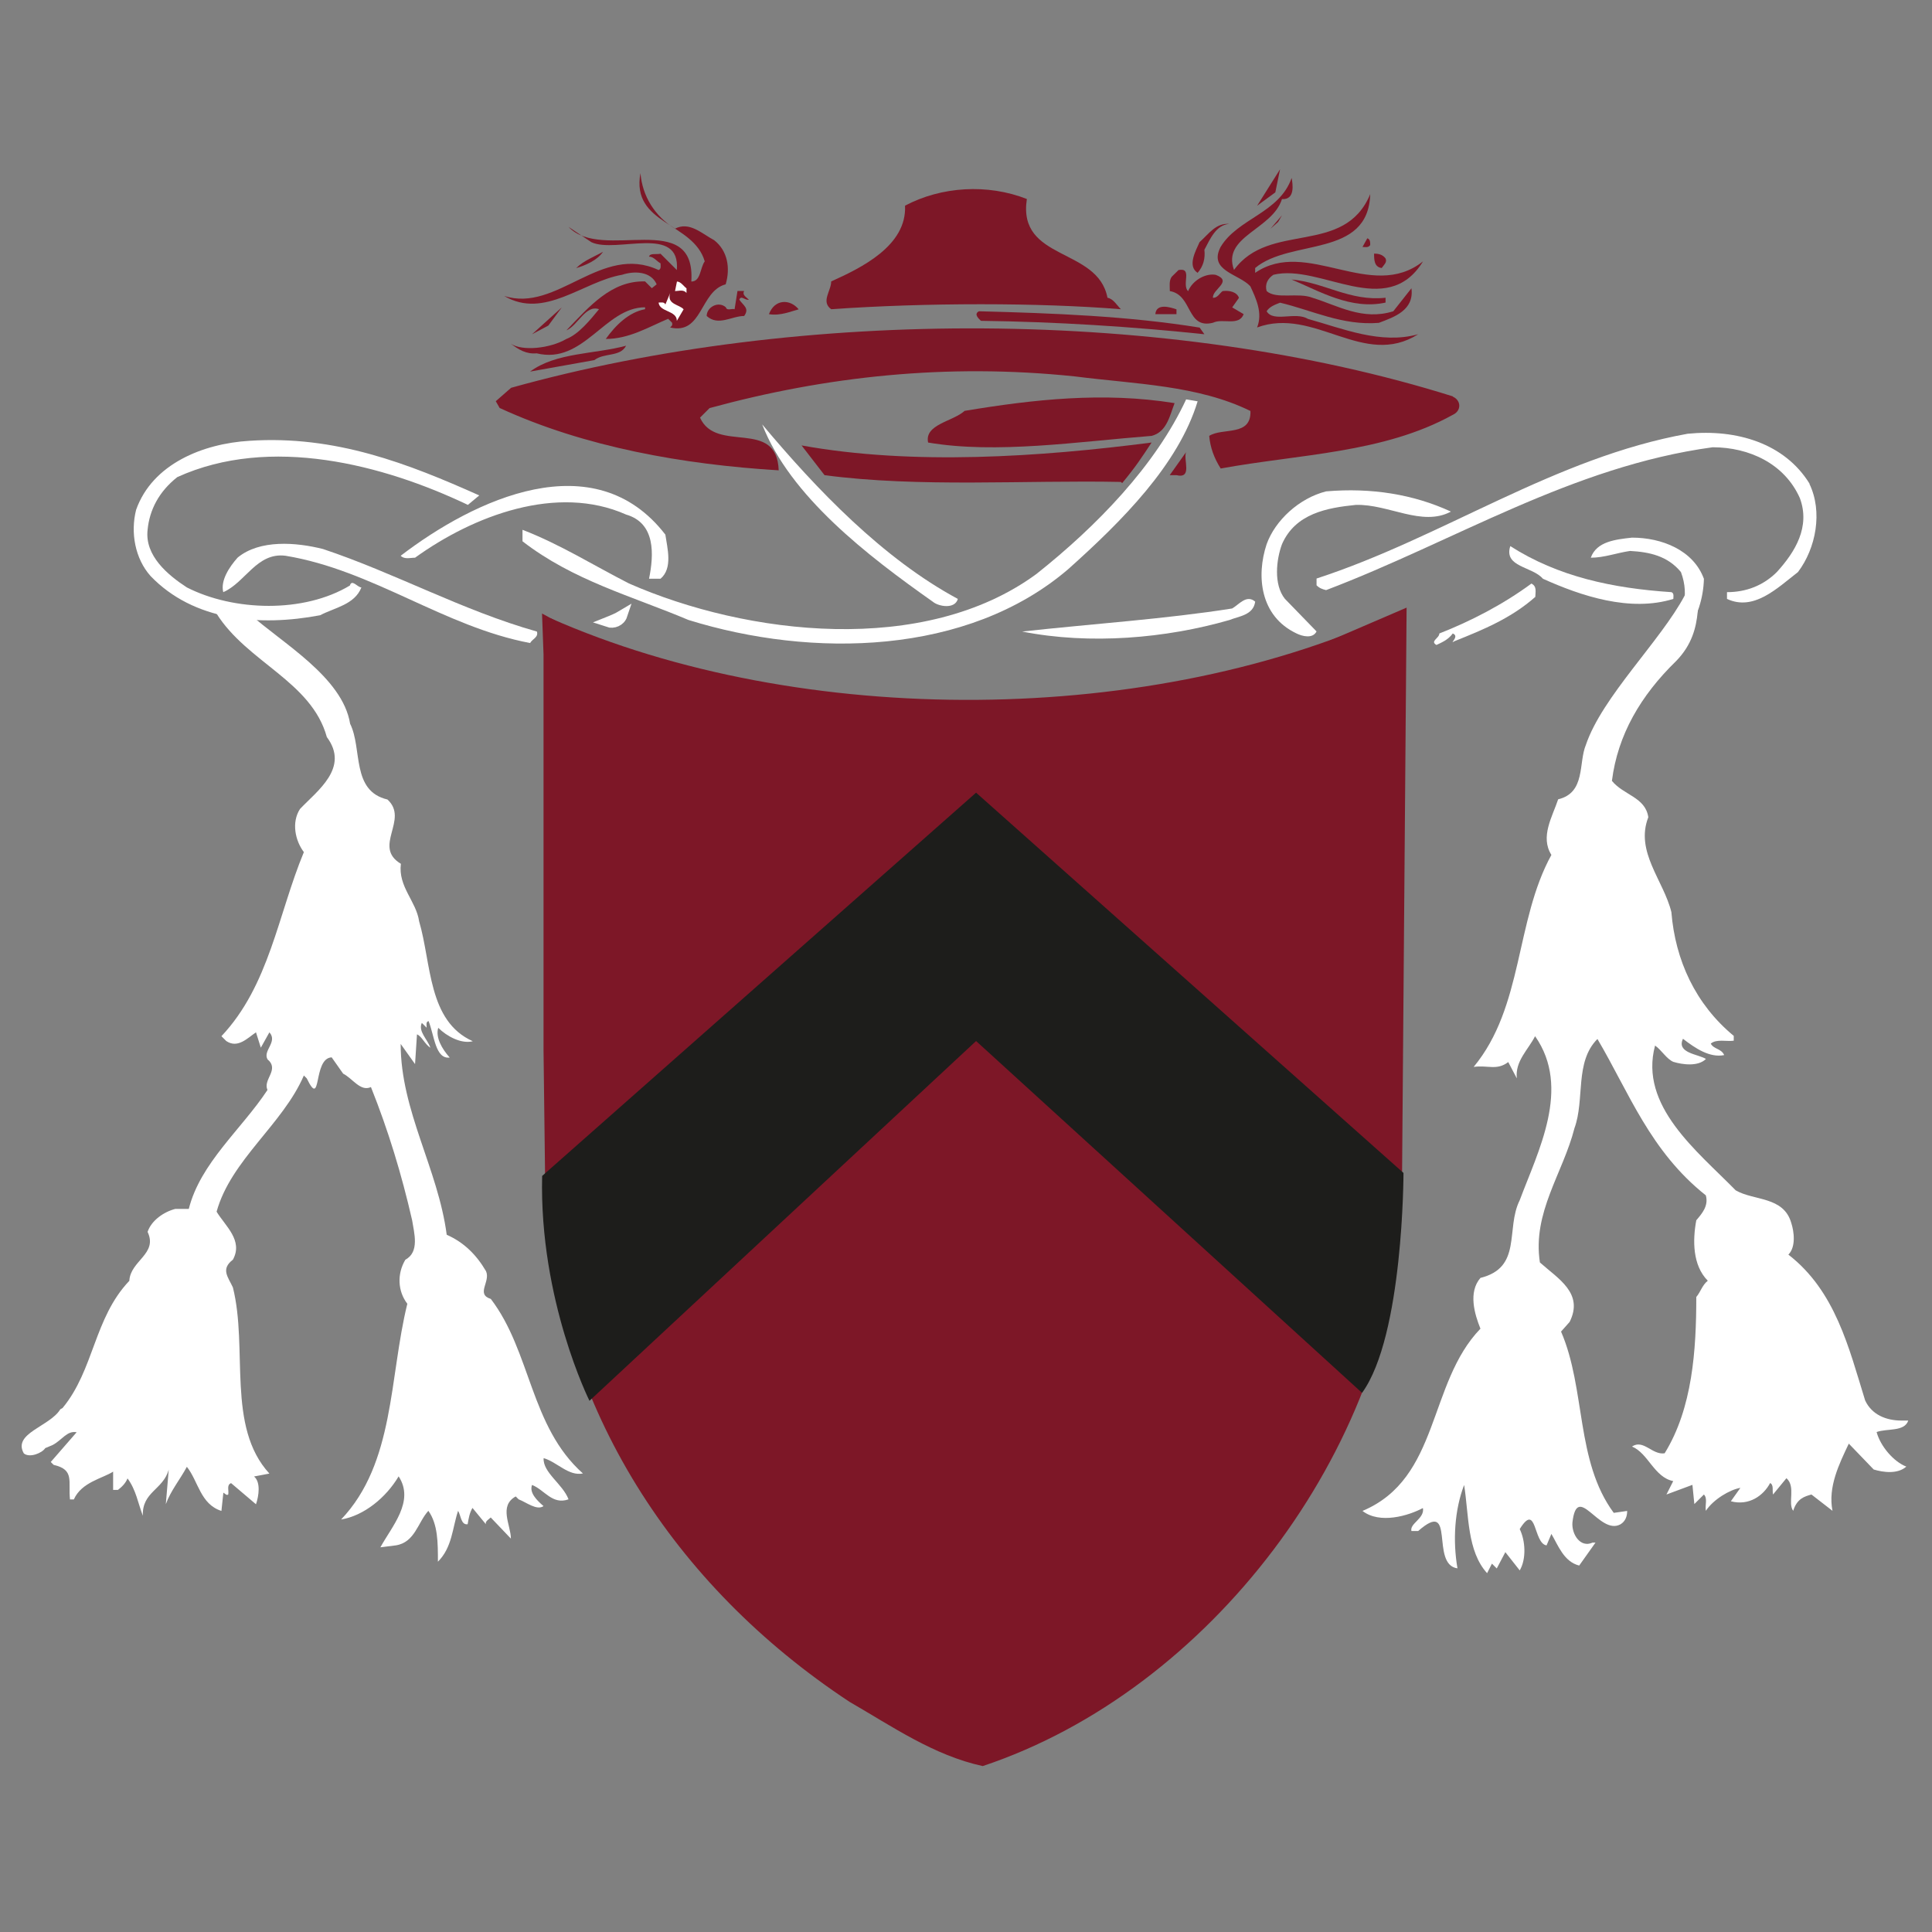 <?xml version="1.0" encoding="UTF-8"?><svg id="Livello_1" xmlns="http://www.w3.org/2000/svg" viewBox="0 0 180 180"><rect x="0" y="0" width="180" height="180" fill="#808080" stroke="none"/><defs><style>.cls-1,.cls-2,.cls-3{fill:#fff;}.cls-4{fill:#1d1d1b;}.cls-5{fill:#7d1727;}.cls-2{stroke:#fec700;stroke-width:.58px;}.cls-3{stroke:#fff;stroke-width:.96px;}</style></defs><path class="cls-1" d="m156.95,55.5c-2.23,4.2-7.67,9.41-9.19,13.88-.72,1.7,0,4.47-2.59,5.09-.53,1.61-1.7,3.48-.63,5.18-3.39,6.17-2.59,14.12-7.24,19.75,1.34-.18,2.15.36,3.22-.45l.8,1.52c-.18-1.61,1.07-2.68,1.7-3.93,3.39,4.83.27,10.72-1.43,15.28-1.34,2.68.27,6.26-3.66,7.24-1.16,1.34-.54,3.39,0,4.73-4.92,5.09-3.75,13.94-10.99,16.98,1.61,1.25,4.29.45,5.63-.27.18.98-1.25,1.43-1.07,2.14h.63c3.57-3.13,1.07,3.13,3.66,3.48-.45-2.59-.27-5.45.62-7.77.45,2.86.27,6.16,2.14,8.22l.45-.89.45.45.8-1.52,1.34,1.7c.63-1.07.53-2.77,0-3.85,1.61-2.59,1.25,1.34,2.5,1.52l.45-1.07c.63,1.07,1.16,2.59,2.59,2.95l1.52-2.14h-.27c-1.16.53-1.97-.81-1.88-1.88.45-3.84,2.5,1.25,4.47.18.45-.27.63-.72.63-1.25l-1.25.18c-3.57-4.83-2.59-11.53-4.91-16.89l.8-.9c1.34-2.68-1.07-4.02-2.77-5.54-.72-4.65,2.15-8.31,3.22-12.51.98-2.68,0-6.17,2.14-8.31,2.95,5,4.91,10.45,10.1,14.57.27.98-.36,1.7-.89,2.32-.35,1.88-.35,4.2,1.07,5.63-.54.45-.63.98-1.07,1.52,0,4.92-.35,10.36-2.95,14.56-1.16.18-1.97-1.34-3.04-.63,1.52.63,2.06,2.86,3.84,3.22l-.63,1.25,2.42-.9.18,1.79.89-.89c.36.36.09.98.18,1.52.71-1.07,2.23-1.97,3.22-2.14l-.89,1.25c1.7.45,3.04-.53,3.66-1.7.36.18.18.72.27,1.07l1.25-1.52c.9.8.09,2.32.63,3.04.36-1.16,1.07-1.34,1.7-1.52l1.96,1.52c-.44-2.23.63-4.38,1.52-6.26l2.32,2.41c.89.27,2.23.45,3.04-.27-1.16-.44-2.41-1.88-2.77-3.22.98-.36,2.59,0,2.95-1.07h-.63c-1.43,0-2.77-.54-3.39-1.88-1.52-4.91-2.77-10.19-7.15-13.58.72-.72.53-2.15.27-2.95-.72-2.5-3.48-2.05-5.18-3.04-3.58-3.66-9.02-7.86-7.51-13.49.63.45,1.07,1.25,1.7,1.52.89.27,2.32.45,3.04-.27-.71-.45-2.77-.54-2.14-1.88,1.16.9,2.5,1.79,3.84,1.52-.27-.62-.98-.54-1.25-1.07.54-.45,1.43-.18,2.14-.27v-.45c-3.57-2.95-5.45-7.06-5.81-11.53-.72-2.95-3.4-5.63-2.15-8.84-.27-1.88-2.32-2.06-3.39-3.39.54-4.29,2.68-7.95,5.99-11.17,2.99-3.07,1.48-6.53,2.59-7.69l-1.8,1.58Z"/><path class="cls-1" d="m20.17,57.16c2.86,4.56,8.85,6.32,10.28,11.51,2.14,2.86-.89,5-2.5,6.7-.81,1.25-.45,2.95.36,4.02-2.41,5.81-3.22,12.42-7.68,17.15l.45.45c1.07.72,1.97-.27,2.77-.81l.45,1.43.8-1.43c.8.89-.63,1.7-.18,2.51,1.16.98-.45,1.87,0,2.86-2.41,3.66-6.25,6.79-7.33,11.08h-1.25c-1.07.27-2.23,1.07-2.59,2.14.98,2.06-1.61,2.68-1.7,4.56-3.31,3.48-3.27,8.28-6.22,11.85l-.21.12c-.98,1.61-4.47,2.23-3.4,4.11.54.45,1.72-.04,1.99-.49l.67-.28c.89-.45,1.36-1.38,2.26-1.2l-2.41,2.77.27.27c1.97.45,1.34,1.52,1.52,3.22h.36c.71-1.61,2.68-1.96,3.66-2.59v1.7h.45c.36-.27.72-.63.89-1.07.8,1.07.98,2.32,1.43,3.48-.09-2.23,1.88-2.41,2.41-4.29l-.27,3.21c.45-1.25,1.34-2.32,1.96-3.48,1.07,1.34,1.25,3.48,3.22,4.11l.18-1.7c.18.09.27.27.45.18.09-.36-.18-.9.27-1.07l2.32,1.97c.27-.8.45-2.06-.18-2.59l1.43-.27c-4.02-4.38-1.97-11.62-3.4-17.34-.45-.98-1.16-1.7,0-2.59.98-1.79-.71-3.13-1.52-4.47,1.34-4.83,6.17-8.13,8.13-12.69l.27.27c1.43,2.95.54-1.87,2.32-1.96l1.07,1.52c.89.45,1.61,1.7,2.59,1.25,1.61,4.02,2.86,8.13,3.84,12.42.18,1.16.71,2.95-.63,3.66-.8,1.34-.71,2.95.18,4.11-1.7,6.88-1.16,14.83-6.17,20.1,2.15-.36,4.2-2.06,5.36-4.02,1.52,2.32-.63,4.65-1.7,6.61l1.43-.18c1.79-.27,2.06-2.15,3.04-3.22.89,1.25.89,2.95.89,4.74,1.34-1.34,1.34-3.13,1.88-4.74.27.45.27,1.34.89,1.25.09-.54.18-1.07.45-1.52l1.25,1.52c-.09-.27.27-.45.45-.63l1.88,1.97c0-1.25-1.16-3.04.45-3.93l.27.27c.71.27,1.7,1.07,2.32.63-.63-.54-1.34-1.25-1.07-1.97,1.16.45,1.88,1.88,3.4,1.34-.54-1.43-2.41-2.5-2.32-3.84,1.25.36,2.32,1.7,3.66,1.43-4.92-4.38-4.83-11.35-8.58-16.26-1.43-.45,0-1.61-.45-2.59-.89-1.52-2.05-2.68-3.66-3.39-.81-6.16-4.29-11.53-4.29-17.78.45.62.89,1.25,1.34,1.88l.18-2.77c.45.18.71.89,1.25,1.25-.27-.8-1.16-1.52-.8-2.32l.45.45c0-.27-.09-.54.18-.62.54,1.34.63,3.57,1.97,3.4-.72-.8-1.34-1.88-1.07-2.77.81.8,2.15,1.52,3.22,1.25-4.2-1.88-3.84-7.24-5-11.17-.27-1.88-1.97-3.22-1.7-5.36-2.68-1.61.8-4.11-1.25-5.99-3.4-.8-2.32-4.73-3.48-7.06-.71-4.38-6.44-7.58-9.39-10.26"/><polygon class="cls-5" points="117.12 19.17 119.26 15.77 118.82 17.92 117.12 19.17"/><path class="cls-5" d="m62.88,21.31c1.34-.71,2.5.45,3.66,1.07,1.25.98,1.52,2.59,1.07,4.11-2.41.63-2.14,4.74-5.18,4.02.09-.09.27-.18.18-.45l-.36-.36c-1.88.8-3.66,1.88-5.81,1.88.89-1.25,2.14-2.5,3.66-2.77v-.18c-3.75,0-5.72,5.36-10.1,4.29-.98.09-1.7-.36-2.41-.9,1.07.72,3.66.45,5.18-.44,1.16-.45,2.23-1.79,3.04-2.77-1.25-.45-1.97,1.52-3.04,1.97,2.14-2.23,4.2-4.65,7.33-4.56l.63.63.45-.36c-.54-1.25-2.14-1.25-3.22-.89-3.66.63-7.24,4.2-10.99,1.97,4.92,1.61,9.03-4.92,14.39-2.41.27-.09.18-.45.18-.63-.36-.18-.62-.62-1.07-.62.09-.36.71-.18,1.07-.27l1.52,1.52c.36-4.29-5.63-1.52-7.95-2.59l-2.14-1.43c3.13,3.31,11.88-1.79,11.44,5.09.89,0,.8-1.25,1.25-1.88-1.07-3.67-6.88-3.4-5.99-8.22.18,2.15,1.34,4.02,3.22,5.18Z"/><path class="cls-5" d="m119.44,18.54c-.89,2.86-5.63,3.48-4.47,6.61,3.31-4.56,10.27-1.25,12.69-7.06-.18,5.99-7.42,4.11-10.72,6.88v.45c4.82-3.31,10.81,2.77,15.64-1.07-3.4,5.54-9.56.18-13.94,1.25-.54.36-.81.89-.63,1.52.9.8,2.95.09,4.29.63,2.32.71,4.65,2.15,7.51,1.25l1.69-2.14c.27,2.05-1.61,2.68-3.04,3.22-3.4.27-6.17-1.16-9.2-1.88-.45.18-.98.36-1.25.8.63,1.07,2.68,0,3.84.71,3.22.89,6.79,2.41,10.28,1.43-5.09,3.22-9.65-2.59-15.01-.63.54-1.34-.09-2.68-.63-3.84-1.07-1.16-3.93-1.43-2.77-3.66,1.61-2.68,5.45-3.13,6.62-6.43.09.53.36,2.05-.9,1.97Z"/><path class="cls-5" d="m95.67,18.54c-.89,5.81,6.61,4.47,7.51,9.2.54.09.89.71,1.25,1.07-7.6-.62-18.23-.62-26.99,0-.98-.71,0-1.7,0-2.59,2.77-1.25,7.06-3.31,6.88-7.06,3.39-1.79,7.68-2.06,11.35-.62Z"/><polygon class="cls-5" points="118.37 21.31 119.44 20.06 119.08 20.68 118.37 21.31"/><path class="cls-5" d="m114.53,20.86c-1.25.09-1.79,1.43-2.32,2.41.09.81-.09,1.52-.63,2.15-.98-.63-.18-2.05.18-2.86.89-.8,1.52-1.79,2.77-1.7Z"/><path class="cls-5" d="m127.66,22.83c-.18.27-.45.18-.72.18l.45-.81c.27.09.27.36.27.63Z"/><path class="cls-5" d="m56.18,23.46c-.54.8-1.61,1.25-2.5,1.52.71-.71,1.7-1.07,2.5-1.52Z"/><path class="cls-5" d="m129.09,24.08c.17.36-.18.62-.36.89-.71-.09-.71-.8-.71-1.34.44,0,.8.09,1.07.45Z"/><path class="cls-5" d="m129.09,27.74v.45c-3.22.71-6.17-1.07-8.76-2.15,3.04.27,5.45,2.06,8.76,1.7Z"/><path class="cls-1" d="m63.96,26.85v.45c-.27-.36-.72-.18-1.07-.18l.18-.89c.36,0,.63.45.89.63Z"/><path class="cls-5" d="m69.32,27.12c-.18.36.18.54.45.8-.36.09-.72-.45-.89,0,.36.54.98.8.45,1.52-1.16,0-2.41.98-3.49,0,0-.81,1.07-1.43,1.79-.81.09.36.54.09.81.18l.27-1.7h.63Z"/><path class="cls-1" d="m63.69,28.82l-.63,1.07c0-.98-1.61-.8-1.7-1.7.18,0,.54-.09.63.18l.45-1.07c-.36,1.07.89,1.07,1.25,1.52Z"/><path class="cls-5" d="m74.41,28.82c-.71.18-1.7.63-2.77.45.54-1.43,1.97-1.43,2.77-.45Z"/><polygon class="cls-5" points="49.57 31.14 52.34 28.64 51.09 30.33 49.57 31.14"/><path class="cls-5" d="m109.61,28.82v.45h-1.97c.09-1.07,1.43-.63,1.97-.45Z"/><path class="cls-5" d="m111.76,30.51l.45.63c-6.79-.71-13.76-1.16-20.82-1.25-.18-.18-.71-.63-.18-.89,6.97.18,13.94.45,20.55,1.52Z"/><path class="cls-5" d="m135.35,36.95c.81.36.81,1.34,0,1.7-6.43,3.57-14.3,3.66-21.62,5-.62-.98-.98-1.97-1.07-3.04,1.25-.8,3.93.09,3.84-2.32-4.91-2.41-10.72-2.5-16.35-3.22-11.97-1.25-23.23,0-34.04,2.95l-.89.89c1.52,3.39,7.15,0,7.33,4.91-8.85-.54-18.05-2.15-26-5.81l-.36-.63,1.43-1.25c26.89-7.51,61.29-7.51,87.74.8Z"/><path class="cls-5" d="m58.33,32.21c-.54,1.07-2.05.63-2.95,1.34l-5.99,1.07c2.41-1.79,5.99-1.61,8.94-2.41Z"/><path class="cls-5" d="m109.43,37.57c-.45,1.16-.72,2.68-2.14,3.04-6.88.54-14.47,1.7-20.82.62-.36-1.7,2.32-1.96,3.4-2.95,6.43-1.07,12.96-1.79,19.57-.72Z"/><path class="cls-1" d="m111.58,37.39c-1.79,5.9-7.06,11.17-12.06,15.64-9.38,8.04-23.86,8.31-35.38,4.73-5.27-2.23-10.72-3.66-15.46-7.33v-1.07c3.48,1.34,6.61,3.31,9.92,5,10.99,4.83,27.52,6.79,37.97-.89,5.63-4.47,11.08-10.1,13.94-16.26l1.07.18Z"/><path class="cls-1" d="m89.24,55.8c-.27.98-1.79.71-2.32.27-6.08-4.29-13.31-9.83-15.91-16.53,5.09,6.08,11.26,12.51,18.23,16.26Z"/><path class="cls-1" d="m168.58,45.08c1.25,2.59.62,5.99-1.07,8.22-1.96,1.52-4.11,3.66-6.61,2.5v-.63c1.79,0,3.39-.62,4.65-1.88,1.7-1.87,3.13-4.2,2.14-6.88-1.43-3.22-4.73-4.74-8.13-4.74-13.14,1.79-24.03,8.76-36.01,13.31-.36-.09-.62-.18-.89-.45v-.63c11.79-3.84,22.16-11.26,34.58-13.49,4.56-.45,9.03.89,11.35,4.65Z"/><path class="cls-1" d="m44.66,46.15l-1.07.89c-7.86-3.75-18.41-6.52-27.07-2.59-1.7,1.34-2.59,3.04-2.77,4.92-.27,2.41,1.88,4.2,3.66,5.36,4.38,2.23,10.9,2.41,15.19-.18.18-.63.72.18,1.07.18-.63,1.61-2.5,1.88-3.84,2.59-5.63,1.07-11.79.54-15.81-3.66-1.43-1.61-1.88-4.02-1.34-6.16,1.52-4.29,6.25-6.17,10.54-6.43,8.04-.54,14.83,2.14,21.44,5.09Z"/><path class="cls-5" d="m104.43,44.9c-8.94-.18-18.77.54-27.61-.63l-2.14-2.77c10.36,1.88,22.25,1.07,32.61-.27-.9,1.37-1.48,2.26-2.74,3.78l-.12-.11Z"/><path class="cls-5" d="m109.61,44.27h-.63l1.52-2.14c-.27.71.63,2.5-.9,2.14Z"/><path class="cls-1" d="m61.99,49.81c.18,1.25.71,3.13-.45,4.11h-1.07c.45-2.23.63-5.18-2.14-5.98-6.43-2.86-14.21.09-19.66,4.02-.45,0-.98.18-1.34-.18,6.88-5.27,18.05-10.54,24.66-1.97Z"/><path class="cls-1" d="m135.17,47.67c-2.68,1.43-5.81-.72-8.85-.63-2.68.27-5.63.8-6.88,3.66-.53,1.43-.8,3.75.27,5.09l2.95,3.04c-.36.71-1.34.45-1.88.18-3.39-1.61-3.75-5.36-2.77-8.31.8-2.23,3.04-4.29,5.54-4.92,4.2-.36,8.13.27,11.62,1.88Z"/><path class="cls-1" d="m158.75,53.92c-.18,7.51-9.29,11.26-9.92,18.68l-.44.36c-1.34-3.31,1.34-5.99,2.86-8.76,2.41-3.39,7.06-6.34,5.36-10.9-1.25-1.52-2.95-1.87-4.74-1.97-1.25.18-2.41.63-3.66.63.54-1.52,2.32-1.7,3.84-1.87,2.77,0,5.72,1.16,6.7,3.84Z"/><path class="cls-1" d="m50.02,58.84c.18.53-.45.71-.63,1.07-8.04-1.52-14.65-6.79-22.78-8.13-2.68-.35-3.75,2.5-5.81,3.39-.27-1.07.54-2.32,1.34-3.22,2.06-1.7,5.45-1.43,7.95-.8,6.7,2.23,12.96,5.72,19.93,7.69Z"/><path class="cls-1" d="m155.72,55.17c.27.09.18.45.18.63-4.02,1.25-8.58-.27-12.15-1.88-.99-1.16-3.67-1.07-3.04-3.04,4.47,2.86,9.56,3.93,15.01,4.29Z"/><path class="cls-1" d="m143.03,55.62c-2.23,1.97-4.82,3.04-7.5,4.11-.63.36.53-.44-.18-.71-.45.63-1.16.89-1.52,1.07-.63-.36.27-.62.27-1.07,2.95-1.16,5.9-2.68,8.58-4.65.54.27.36.8.36,1.25Z"/><path class="cls-1" d="m116.94,56.07c-.18,1.25-1.52,1.34-2.41,1.7-5.9,1.7-12.96,2.32-19.3,1.07,6.52-.72,13.4-1.17,19.57-2.15.63-.36,1.34-1.34,2.15-.63Z"/><path class="cls-3" d="m57.97,57.32c-.18.54-.81.81-1.34.63.45-.18.89-.36,1.34-.63Z"/><path class="cls-1" d="m31.79,66.97c0,1.79,1.88,4.29,0,5.36-.53-4.65-3.57-9.11-7.77-11.35l-.18-.9c3.04,1.43,6.7,3.49,7.95,6.88Z"/><path class="cls-1" d="m32.59,73.67c.54,1.16.98,2.68.45,4.02l-.63-2.32c-.72.45-.45,1.79-.89,2.59l-.36-2.86c-1.34.62,0,3.22-2.15,3.04-.27-1.43-.63-3.58,1.07-4.29.27-.08.36.27.63.45l.62-.89.63.89.63-.63Z"/><path class="cls-1" d="m147.59,75.55c.54-.27,0-1.52,1.07-1.25-.09,1.34,1.79,1.25,1.25,2.77l-.8-.45-.89,1.7c-.98-.63.45-1.79-.63-2.5-.54.98-.63,2.77-2.14,2.77-.98-1.07,0-2.32,0-3.48.45-.36.89-.99,1.52-1.07.54.45-.18,1.25.63,1.52Z"/><polygon class="cls-1" points="35.01 75.99 34.11 74.3 35.01 75.55 35.01 75.99"/><path class="cls-1" d="m152.32,75.55c-.09.63.09,1.34-.27,1.7l-.8-2.5c.53-.18.89.45,1.07.8Z"/><polygon class="cls-1" points="36.08 76.89 35.63 75.1 36.08 75.55 36.08 76.89"/><polygon class="cls-1" points="34.38 80.1 34.11 79.39 34.38 79.39 34.38 80.1"/><path class="cls-1" d="m147.32,79.84c-.36.27-.09.72-.18,1.07.09.09.18.27.45.27.27-.54.18-1.17.81-1.52,1.07.45.36,2.06.89,2.95,1.25-.54-.72-3.93,1.25-1.88.18-.09.27-.27.45-.27-2.06,1.52-.27,3.57-.18,5.36.54,4.83-.27,9.29.63,13.94-2.5-2.68-1.52-7.96-.9-11.35l-.35-.45-1.34,1.97c.09-1.52.09-4.47-1.07-5.99l-.45.45c-.44,4.65,1.07,9.38-.36,13.67h-.27c-.89-3.93-.8-9.03-.18-12.87-1.43,1.52-.89,4.11-1.34,6.25.18,2.68.63,5.99.45,8.76-3.13-4.65-.45-11.26-.62-16.53-1.25,2.05-.99,5.18-1.97,7.5-.89,2.68-1.25,5.54-3.84,7.51h-1.07c4.47-5.27,3.49-12.78,6.7-18.58h.63c-.18.62-.71,1.34-.45,1.87.8-.71.98-3.13,2.32-2.14Z"/><polygon class="cls-1" points="153.39 80.91 152.68 79.66 153.39 80.46 153.39 80.91"/><path class="cls-1" d="m33.04,80.28c-.71,5.72-.98,11.62-2.59,16.98l-1.43,2.15c.98-4.74,2.68-9.56,1.7-14.83-1.25,2.95-1.07,6.43-2.14,9.47-.98-4.47,1.61-9.47,1.88-13.94h.45l.27,2.77c1.43-.54-.36-4.11,1.88-2.59Z"/><path class="cls-1" d="m36.52,81.18c-.54-.18-1.07-.9-.71-1.34.71.09.54.89.71,1.34Z"/><path class="cls-1" d="m27.23,97.62l-.62,1.34c-.98-5.18,1.79-11.53,1.7-17.6l.89-1.25c1.16,6.16-2.95,10.99-1.97,17.51Z"/><path class="cls-1" d="m147.77,82.25c.36,1.16-.45,1.7-1.25,1.88,0-.98,1.34-.71.8-1.88h.45Z"/><path class="cls-1" d="m154.2,82.6l1.07,3.48-1.07-3.48Z"/><path class="cls-1" d="m35.01,83.68c-.18,5.36,1.07,10.45,1.52,15.28-2.32-4.47-1.79-10.45-2.14-15.9l.62.63Z"/><path class="cls-1" d="m37.6,84.39l.8,4.47-.8-4.47Z"/><path class="cls-1" d="m33.49,99.76c-2.32-4.38-.18-9.56-.18-14.3.98,4.65-.18,9.65.18,14.3Z"/><path class="cls-1" d="m22.32,96.54l-.8-.18c2.5-2.68,3.22-6.17,4.91-9.2.18,3.75-1.52,6.97-4.11,9.38Z"/><path class="cls-1" d="m155.9,97.26c-1.34-2.32-.98-5.36-1.07-8.22l1.07,8.22Z"/><rect class="cls-1" x="39.3" y="90.38" width=".18" height=".8"/><path class="cls-1" d="m153.57,96.99c-.71-1.25-.45-3.57-.18-5.54l.18,5.54Z"/><path class="cls-1" d="m156.34,92.26l1.08,2.41-1.08-2.41Z"/><path class="cls-1" d="m158.31,94.04l1.07,1.43-1.07-1.43Z"/><path class="cls-5" d="m50.64,60.98v36.9l.18,14.56c1.43,18.68,11.79,35.2,28.32,46.11,4.02,2.32,7.86,5,12.42,5.99,21.18-7.06,38.06-29.49,39.04-51.64l.45-56.29-21.81,9.38-21.51,1.93-19.86-1.38-17.37-9.38.14,3.82Z"/><path class="cls-5" d="m130.61,56.87c-23.05,10.9-55.93,11.08-79.34.72l-.45,49.5.45,2.32,1.17,11.73,3.12,8.47c5.36,14.74,20.46,28.77,34.94,34.13,15.9-4.2,30.11-19.66,35.65-34.76l3.51-10.32.33-10.05c.54-17.16.72-35.11.63-51.73Z"/><polygon class="cls-1" points="152.32 98.33 152.32 97.62 152.68 98.33 152.32 98.33"/><rect class="cls-1" x="34.38" y="100.03" width=".18" height=".45"/><path class="cls-1" d="m20.17,110.3c-.71.89-.09,2.59-1.52,2.77,0-3.57,2.95-6.61,5.36-9.38.54,2.68-3.22,4.11-3.84,6.61Z"/><path class="cls-1" d="m160.63,110.75c-.36.45,0,1.61-1.07,1.52-1.07-2.95-5.27-5.18-5.81-8.22.27-.27.72.18,1.08.27,1.25,2.41,4.02,4.38,5.81,6.43Z"/><path class="cls-1" d="m142.23,116.74l-.63.45c-.98-4.56,2.23-7.86,2.95-12.06l.63-.81c.63,4.56-2.59,8.04-2.95,12.42Z"/><path class="cls-1" d="m40.1,115.22l-.8.45-1.7-7.33h.18c.36-.98-.62-2.23,0-3.39,1.16,3.31,2.68,6.61,2.32,10.27Z"/><path class="cls-1" d="m162.77,115.84l.9-.8c0,.53-.63,1.34-1.34,1.88-2.23-1.7-1.07,2.59-3.22,1.07-1.16-.89-.89-2.77-.63-4.02l.89-.89c.27.89-.89,2.14.44,2.41.09-1.34.36-2.77,1.43-3.48,1.16,1.07,1.34,2.5,1.52,3.84Z"/><path class="cls-1" d="m165.19,113.7h.18v1.07h-.18c0-.36-.09-.8-.45-1.07-.27,0-.36.18-.45.27l-.18-1.07c.36,0,.63.54,1.07.8Z"/><path class="cls-1" d="m17.85,115.04c-.62.53.36,2.05-.89,1.88.18-.36-.18-.54-.45-.81-.36,0-.63.54-1.07.81-1.34-.72-.63-1.52-.8-2.77,1.07-1.52,2.68-.63,3.22.89Z"/><path class="cls-1" d="m19.55,116.92h-1.07c-.63-.54.18-1.07.18-1.7.45.36,1.07.98.89,1.7Z"/><rect class="cls-1" x="166.44" y="115.04" width=".18" height=".45"/><path class="cls-1" d="m21.07,116.74l-.27.18v-1.07c.45,0,.18.63.27.89Z"/><path class="cls-1" d="m43.32,117.36c-.36.89.18,2.5-1.25,2.77-1.25.09-.8-1.34-1.52-1.87-.72.62-.18,3.13-1.88,1.87-1.25-.45-1.07-2.05-.45-2.77.72-.63.98-1.25,1.88-1.25,1.34.45,2.32-.09,3.22,1.25Z"/><rect class="cls-1" x="40.55" y="117.36" width=".27" height=".45"/><polygon class="cls-1" points="162.6 117.99 162.77 117.81 163.05 117.99 162.6 117.99"/><path class="cls-1" d="m142.67,118.88l-.44-.45c0,.98.71,2.95-.45,3.84-.98-.09-.63-1.25-1.25-1.43,0,1.25-.72,1.88-1.79,2.5-1.43-.27-.71-2.5-.62-3.57l1.34-1.34v1.34c.62-1.07,2.95-2.59,3.21-.89Z"/><path class="cls-1" d="m167.69,119.77v.63l-1.25-1.52c.45.18.98.36,1.25.89Z"/><path class="cls-1" d="m144.82,121.2c-.45-.27-.18-.8-.72-1.07-1.16,0-.27,1.61-.8,2.14l-.27-2.95c.98.27,1.79.8,1.79,1.87Z"/><path class="cls-1" d="m164.29,120.58l.18-1.07c0,.27.18.36.27.45l1.07-.45c.72,2.32,2.06,4.29,2.59,6.7-1.07-.54-1.61-1.61-1.97-2.59-.63,2.41.98,4.47.9,7.06v7.68c-1.52-5.27-1.43-11.25-2.59-16.71l-.63-.62c0,.98-.09,2.32-.44,3.4-.27-.27-.09-.89-.63-.81-.18,4.74,2.68,12.87-3.22,15.46,4.74-4.29,1.7-10.99,1.7-16.53-1.07,1.07.27,2.41-.45,3.66-1.25,4.11,1.25,9.74-3.84,11.53,2.95-4.38,2.32-10.55,2.95-15.64-1.88,4.74-.45,10.81-3.57,15.01-1.07.27-1.79-.36-2.41-1.07,2.5.36,1.7-2.41,2.59-3.66,2.23-2.95,1.16-7.95,1.7-10.9.09.44-.18,1.07.27,1.52.63-1.16.27-3.13,2.15-3.49l.8.89c.8-.36.8-1.7,1.7-.89.27.36.27,1.07.89,1.07Z"/><path class="cls-2" d="m12.94,119.95l-.45,1.07.45-1.07Z"/><path class="cls-1" d="m42.24,121.2c-.63,1.61,2.05,1.88,1.07,3.93l1.07,1.88c.54-1.25-.45-2.95-.36-4.47.09,2.41,1.25,4.56,1.88,6.88l.63,12.15c-2.23-5.36-.54-12.42-4.02-17.15-.36,5.18.54,10.36.8,15.45-1.61-2.41-2.05-6.16-2.14-9.65-.36-1.07.81-2.32-.18-2.95-1.97,5.72,1.97,10.64.45,16.26-1.61-4.38-1.43-9.47-1.7-14.38.89-1.16,0-2.86-.45-3.84-.89,2.77-.09,6.08-.63,8.4-.89-1.78.8-4.73-.71-5.36,0-1.07.54-2.68-.36-2.86,0-1.34-.27-3.13,1.07-3.84,0,.89-.18,1.97.18,2.77.63-.89,0-3.04,1.7-2.77.8.36,0,1.61.89,1.7.36-.62.09-1.96.81-2.15Z"/><path class="cls-1" d="m161.7,121.2c0,.27.09.54-.18.72v-.72h.18Z"/><rect class="cls-1" x="45.1" y="121.03" width=".18" height=".45"/><path class="cls-1" d="m169.84,121.65l1.52,3.04-1.52-3.04Z"/><path class="cls-1" d="m142.67,126.83c.72-.27.63-1.34.63-2.15.72,2.06.27,4.2.45,6.61-.18,2.77,0,6.16-2.14,8.4.63-3.48,1.61-8.04,0-11.62.27,5.45-3.58,11.35,0,16.08-.09.27.09.72-.27.9-3.48-3.22-1.43-7.6-1.7-11.62-1.7,3.39-1.34,8.13-1.07,11.79-.71-.27-1.16-1.61-1.25-2.59-1.07-5.9,1.7-10.72,3.22-15.81-.27-.27-.62-.71-.89-.27-.71,3.48-3.31,6.35-3.22,10.1-.71,1.97-1.7,4.02-3.66,5.18,2.32-2.86,2.14-7.68,4.56-10.99-.44-1.61.63-2.59,1.07-3.84-1.52-.36-1.97,1.79-2.59,2.77-.54,4.2-1.88,8.31-5.18,10.99h-1.7c5.36-4.2,4.73-11.71,9.47-16.53h.81c.09.62-.18,1.25.27,1.69,1.07-.44,0-2.05,1.25-2.32,1.07.81,1.7,1.88,1.96,3.22Z"/><polygon class="cls-1" points="37.95 125.13 37.78 124.42 37.95 124.42 37.95 125.13"/><polygon class="cls-1" points="48.94 129.16 48.05 126.83 48.94 128.53 48.94 129.16"/><polygon class="cls-1" points="146.07 129.16 145.62 126.83 146.07 128.53 146.07 129.16"/><path class="cls-1" d="m46.8,127.91l1.7,5.36-1.7-5.36Z"/><path class="cls-1" d="m171.35,131.57c-.54-.36-.54-2.41-.18-3.48,0,1.16.27,2.5.18,3.48Z"/><path class="cls-1" d="m36.08,137.11l.63-.62c-.45,1.34-1.16,2.86-2.59,3.66,1.34-3.21,2.68-7.33,3.04-11.44.09,3.04-1.07,5.81-1.07,8.4Z"/><rect class="cls-1" x="49.39" y="129.42" width=".18" height=".36"/><path class="cls-1" d="m175.2,136.22c-1.88-.54-1.61-2.68-1.88-4.29.18,1.61,1.25,2.86,1.88,4.29Z"/><path class="cls-1" d="m148.03,137.73c-.63-1.25-.98-2.86-1.07-4.47l1.07,4.47Z"/><path class="cls-1" d="m169.66,138.63c-.71-1.16.45-3.22.89-4.74.63,1.7-.27,3.31-.89,4.74Z"/><path class="cls-1" d="m164.12,138.36c-.44.54-.98.8-1.52.9.8-1.16.98-2.59,1.52-3.84.09,1.07.63,2.06,0,2.95Z"/><rect class="cls-1" x="145.44" y="135.59" width=".18" height=".44"/><path class="cls-1" d="m37.6,143.09h-.89c1.43-1.79,1.52-4.11,2.32-6.16-.09,2.14-.36,4.38-1.43,6.16Z"/><rect class="cls-1" x="145.44" y="137.73" width=".18" height=".62"/><path class="cls-1" d="m143.75,142.47c-.63-1.25-.81-2.68-.27-4.11.18,1.34.62,2.86.27,4.11Z"/><rect class="cls-1" x="133.65" y="140.14" width=".18" height=".36"/><polygon class="cls-1" points="134.9 143.99 134.72 143.09 134.9 143.72 134.9 143.99"/><path class="cls-1" d="m147.14,144.61v.18c-.63.27-.63-.54-.89-.81.45,0,.63.45.89.63Z"/><path class="cls-5" d="m109.17,25.78c-.27.36-.18.89-.18,1.34,2.15.36,1.52,3.57,4.02,2.95.9-.45,2.41.36,2.86-.8l-1.07-.63.63-.89c-.18-.54-.89-.72-1.52-.63-.27.18-.45.63-.9.63-.09-.8,1.88-1.52.27-2.14-.89-.18-2.14.45-2.59,1.52-.62-.63.45-2.23-.89-1.97"/><path class="cls-1" d="m3.91,134.96c-.63-.18-1.43.36-1.7-.45,1.07-1.25,3.31-1.52,3.84-3.22,3.57-4.29,4.02-10.1,7.95-14.12l.36.45c-.54.45-.89,1.08-1.07,1.7.71-.81,1.61-1.61,2.59-1.07v.18l1.52-.18c.45.27.63.8.89,1.25-1.25,2.95.62,6.88-.89,9.92-.62,2.32.36,5.36-.89,7.51.09-4.38-.89-8.76-.8-12.69-1.16,4.2,1.52,8.67-.62,12.24l-.45-.45c-.54-5.54-.09-11.26,1.25-16.26h-.45l-1.7,7.68c-1.07-.72.36-1.7-.45-2.59-1.34,4.02,1.16,9.74-2.15,12.69-.09-.62-.54-1.07-.36-1.7,2.05-4.02.27-9.56,2.32-13.58-3.4,4.83.09,13.4-6.26,15.9,2.41-5.27,2.95-11.26,5.36-16.53-2.95,3.04-1.7,8.58-5.99,11.35-.27.8-1.87.86-2.32,1.96Z"/><rect class="cls-1" x="21.51" y="124.06" width=".18" height=".8"/><path class="cls-1" d="m20,139.25c-.89.09-1.07-.9-1.34-1.52-.27-3.75,1.34-6.7,1.07-10.46,2.68,3.75-1.43,7.6.27,11.98Z"/><path class="cls-1" d="m23.39,138.36c-.63-.09-1.25-.45-1.7-1.07l.18-1.25c.27.9,1.07,1.52,1.52,2.32Z"/><path class="cls-4" d="m50.51,109.56l40.43-35.71,39.82,35.43s0,15.17-3.86,20.49l-35.96-32.78-36.02,33.52s-4.69-9.38-4.41-20.96Z"/></svg>